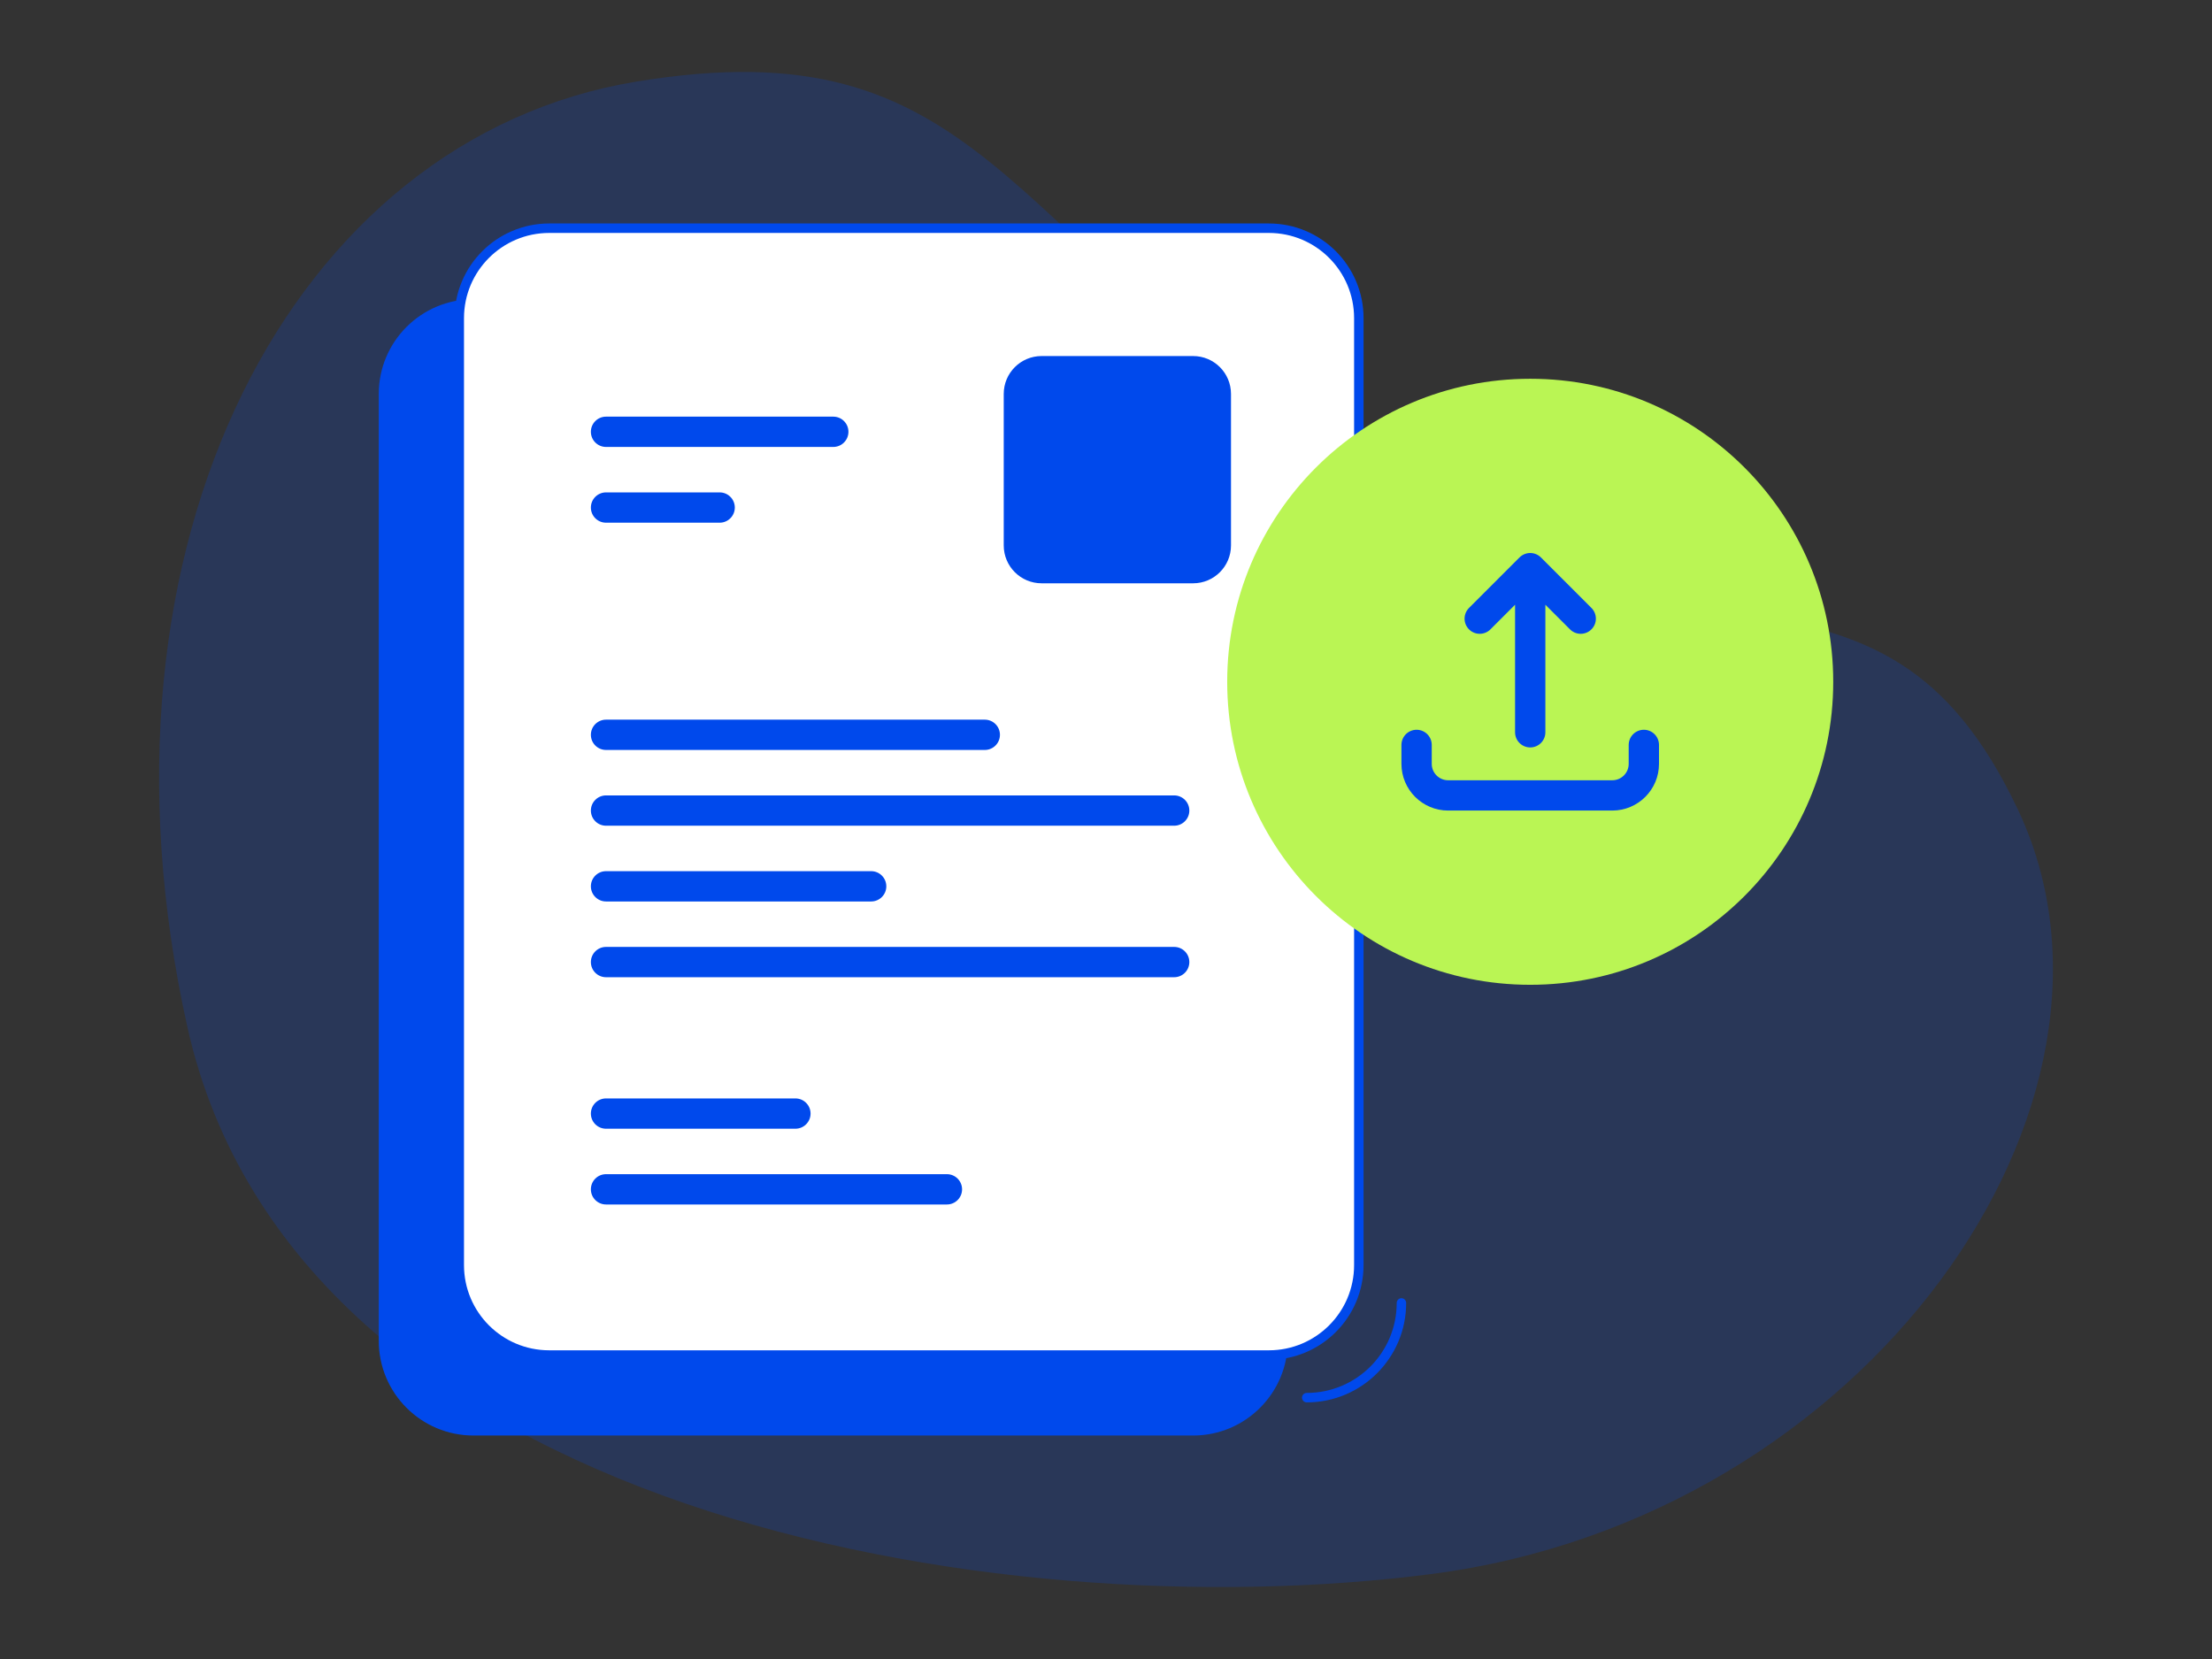 <?xml version="1.0" encoding="UTF-8"?>
<svg xmlns="http://www.w3.org/2000/svg" width="1168" height="876" viewBox="0 0 1168 876" fill="none">
  <rect x="0" y="0" width="1168" height="876" fill="#333333" stroke="none"/>
  <path d="M1065.43 427.293C1138.81 582.037 986.381 801.385 755.599 831.165C524.818 860.945 156.013 798.536 98.909 542.156C41.806 285.776 154.672 72.87 336.127 43.062C517.582 13.254 528.344 119.574 709.065 244.455C889.786 369.337 992.044 272.549 1065.43 427.293Z" fill="#0049EC" fill-opacity="0.2"></path>
  <path d="M200 208C200 180.386 222.386 158 250 158H630C657.614 158 680 180.386 680 208V708C680 735.614 657.614 758 630 758H250C222.386 758 200 735.614 200 708V208Z" fill="#0049EC"></path>
  <path d="M290 120.5H670C696.234 120.5 717.5 141.766 717.5 168V668C717.5 694.234 696.234 715.5 670 715.5H290C263.766 715.5 242.5 694.234 242.5 668V168C242.5 141.766 263.766 120.5 290 120.5Z" fill="white" stroke="#0049EC" stroke-width="5"></path>
  <path fill-rule="evenodd" clip-rule="evenodd" d="M740 685.5C741.381 685.5 742.5 686.619 742.5 688C742.5 716.995 718.995 740.5 690 740.5C688.619 740.5 687.5 739.381 687.5 738C687.5 736.619 688.619 735.5 690 735.5C716.234 735.5 737.5 714.234 737.5 688C737.5 686.619 738.619 685.5 740 685.5Z" fill="#0049EC"></path>
  <path d="M530 208C530 196.954 538.954 188 550 188H630C641.046 188 650 196.954 650 208V288C650 299.046 641.046 308 630 308H550C538.954 308 530 299.046 530 288V208Z" fill="#0049EC"></path>
  <path fill-rule="evenodd" clip-rule="evenodd" d="M312 228C312 223.582 315.582 220 320 220H440C444.418 220 448 223.582 448 228C448 232.418 444.418 236 440 236H320C315.582 236 312 232.418 312 228ZM312 268C312 263.582 315.582 260 320 260H380C384.418 260 388 263.582 388 268C388 272.418 384.418 276 380 276H320C315.582 276 312 272.418 312 268ZM312 388C312 383.582 315.582 380 320 380H520C524.418 380 528 383.582 528 388C528 392.418 524.418 396 520 396H320C315.582 396 312 392.418 312 388ZM312 428C312 423.582 315.582 420 320 420H620C624.418 420 628 423.582 628 428C628 432.418 624.418 436 620 436H320C315.582 436 312 432.418 312 428ZM312 468C312 463.582 315.582 460 320 460H460C464.418 460 468 463.582 468 468C468 472.418 464.418 476 460 476H320C315.582 476 312 472.418 312 468ZM312 508C312 503.582 315.582 500 320 500H620C624.418 500 628 503.582 628 508C628 512.418 624.418 516 620 516H320C315.582 516 312 512.418 312 508ZM312 588C312 583.582 315.582 580 320 580H420C424.418 580 428 583.582 428 588C428 592.418 424.418 596 420 596H320C315.582 596 312 592.418 312 588ZM312 628C312 623.582 315.582 620 320 620H500C504.418 620 508 623.582 508 628C508 632.418 504.418 636 500 636H320C315.582 636 312 632.418 312 628Z" fill="#0049EC"></path>
  <circle cx="808" cy="360" r="160" fill="#BAF554"></circle>
  <path d="M781.333 326.667L808 300M808 300L834.667 326.667M808 300V386.667M748 393.333V403.333C748 412.538 755.462 420 764.667 420H851.333C860.538 420 868 412.538 868 403.333V393.333" stroke="#0049EC" stroke-width="16" stroke-linecap="round" stroke-linejoin="round"></path>
</svg>
